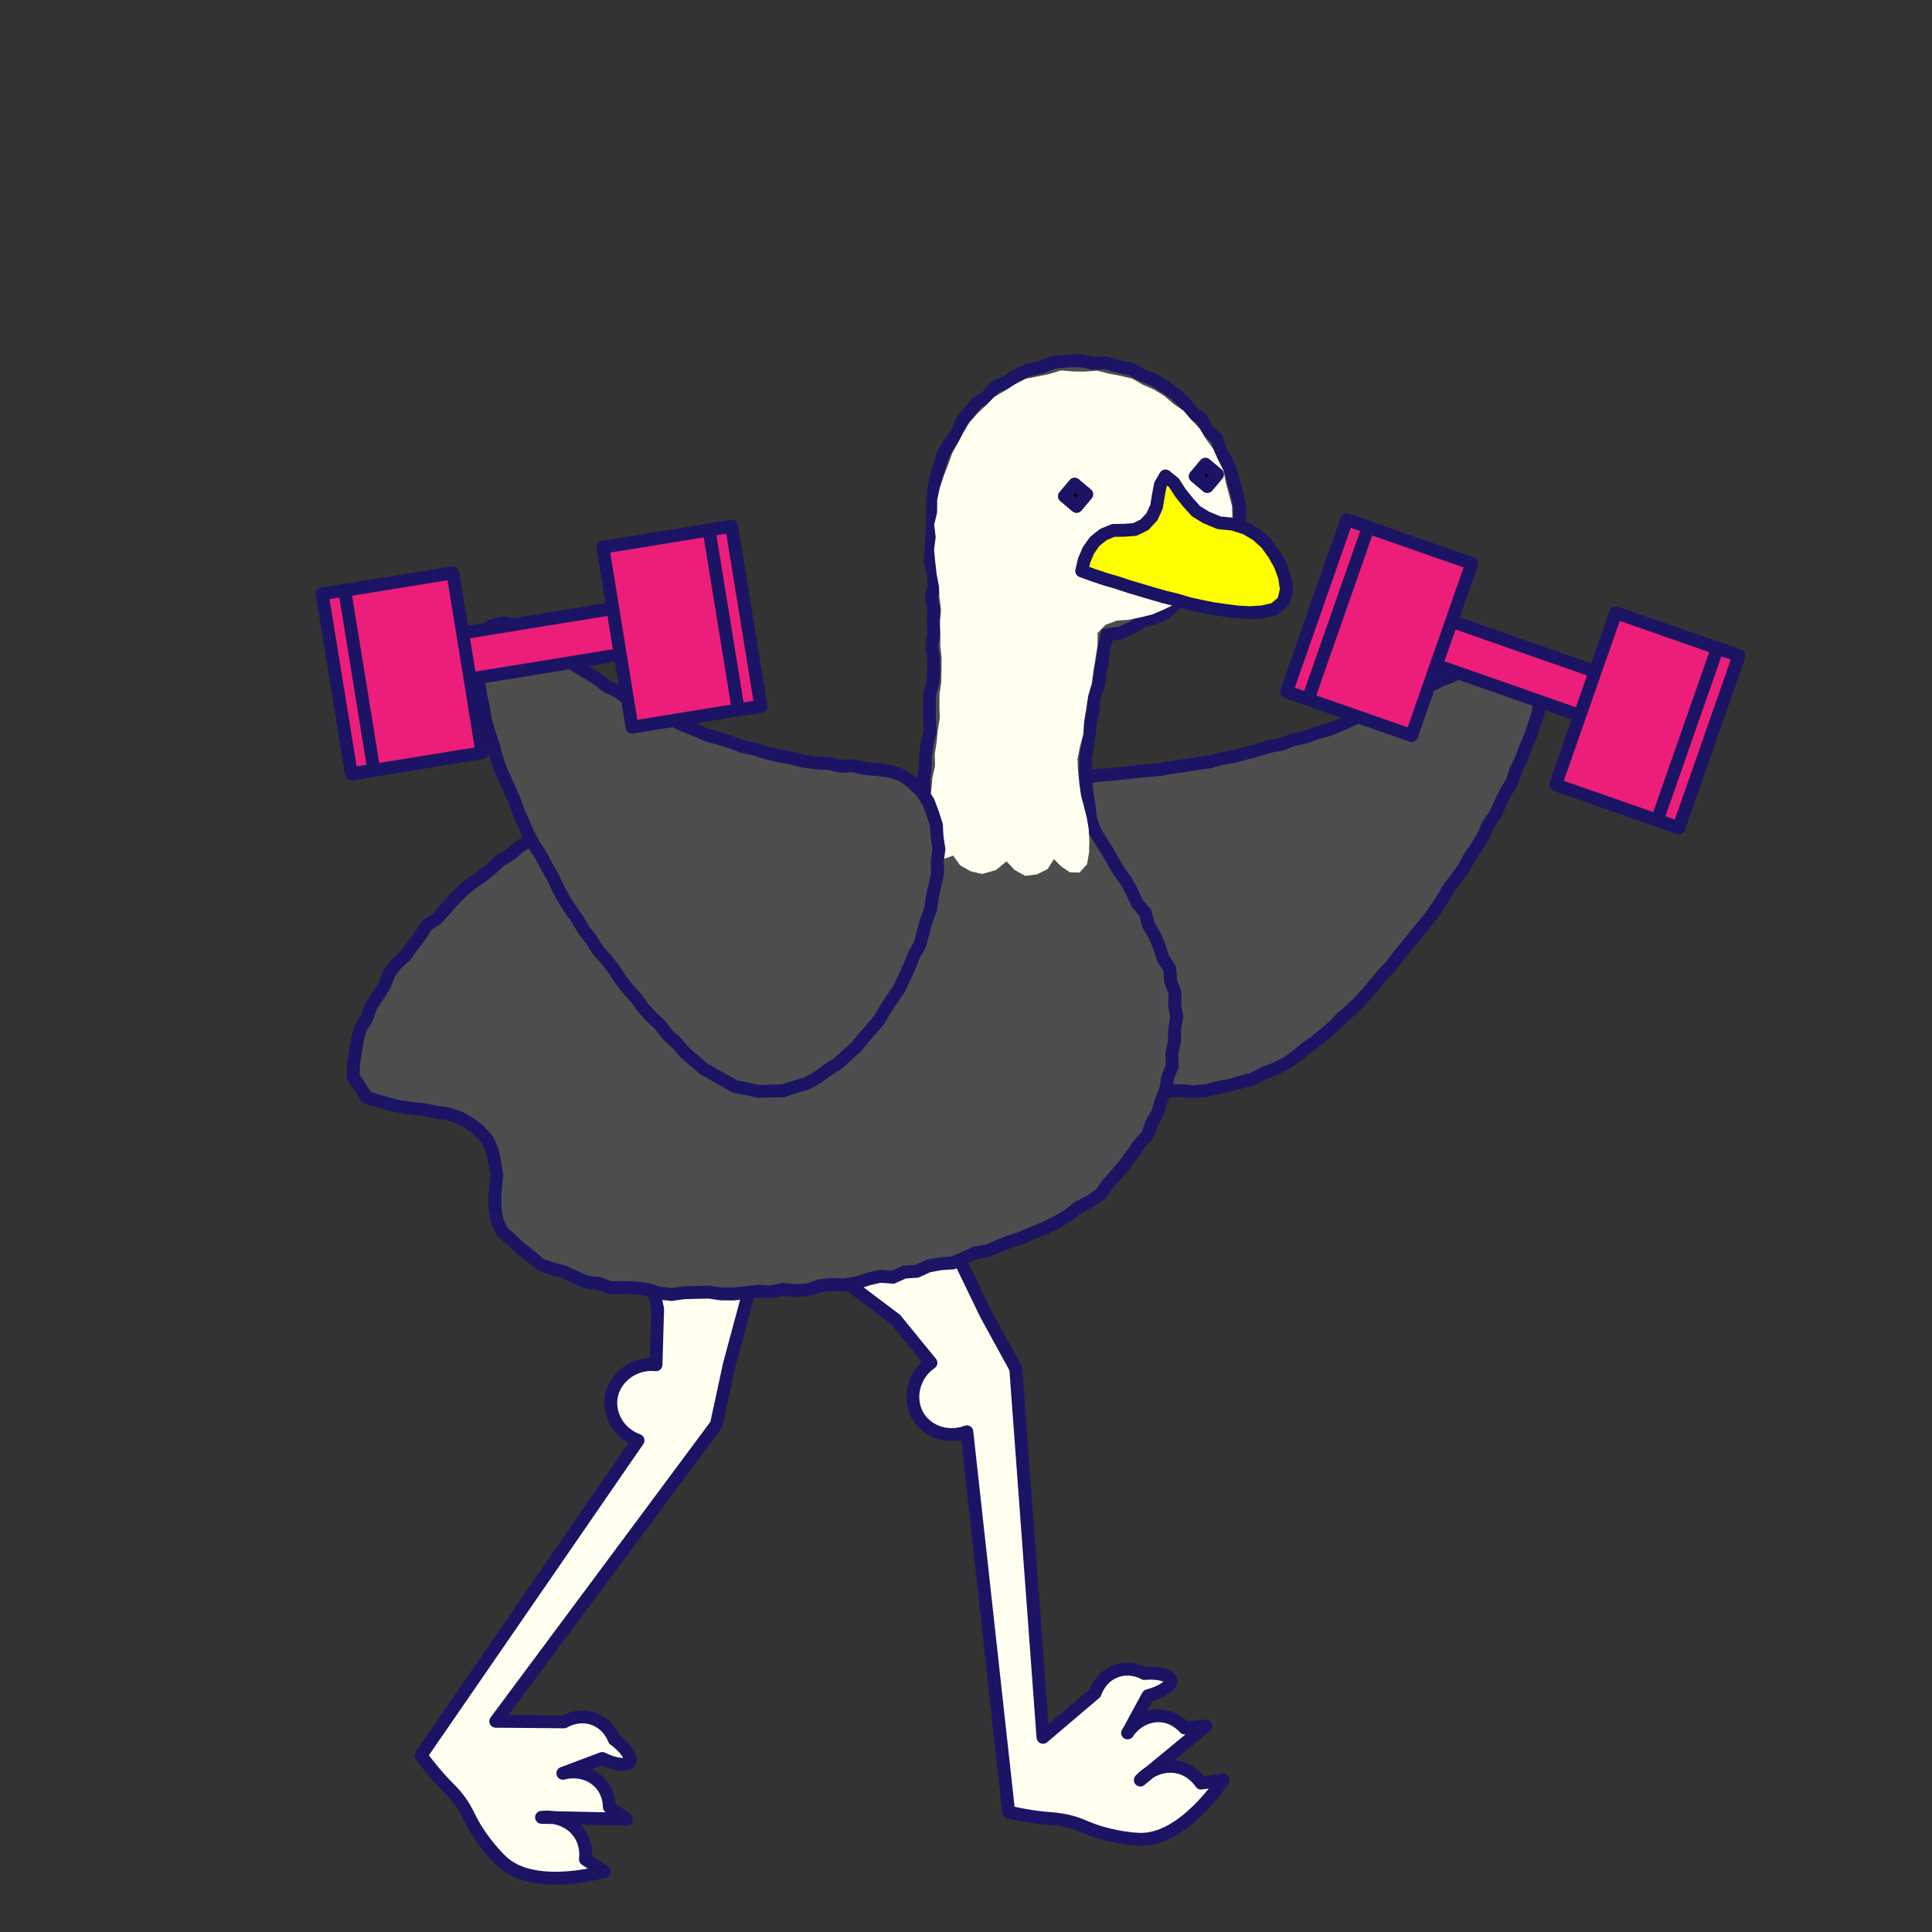 <svg width="150" height="150" viewBox="0 0 150 150" fill="none" xmlns="http://www.w3.org/2000/svg">
<rect x="0" y="0" width="150" height="150" fill="#333333" stroke="none"/>
<path d="M87.57 134.525C88.092 133.572 88.605 132.609 89.127 131.656C90.269 131.368 90.98 130.801 90.917 130.459C90.854 130.117 89.999 129.82 88.848 129.928C88.704 129.847 87.759 129.343 86.653 129.748C85.456 130.18 85.069 131.314 85.024 131.449C83.675 132.591 82.325 133.743 80.976 134.885C80.274 125.34 79.564 115.795 78.862 106.25C78.088 104.846 77.323 103.434 76.55 102.03C74.337 97.442 72.115 92.854 69.901 88.266C66.942 90.857 63.991 93.448 61.031 96.039C63.865 98.18 66.708 100.312 69.542 102.453C70.45 103.569 71.359 104.693 72.276 105.809C70.828 106.807 70.468 108.751 71.35 110.073C72.115 111.216 73.671 111.701 75.065 111.162C76.145 121.004 77.234 130.837 78.313 140.679C78.826 140.805 79.591 140.967 80.544 141.093C81.525 141.219 81.777 141.183 82.451 141.3C83.612 141.498 84.089 141.822 85.069 142.163C85.069 142.163 86.698 142.73 88.443 142.802C91.564 142.928 94.326 139.123 94.965 138.205C94.389 138.286 93.814 138.358 93.247 138.439C93.085 138.205 92.545 137.476 91.564 137.224C90.503 136.945 89.333 137.332 88.533 138.205C90.224 136.81 91.915 135.407 93.607 134.013C93.067 134.058 92.518 134.112 91.978 134.157C91.816 133.977 91.187 133.311 90.17 133.221C89.153 133.131 88.155 133.644 87.543 134.543L87.57 134.525Z" fill="#FEFFEF" stroke="#1B1464" stroke-linecap="round" stroke-linejoin="round"/>
<path d="M43.699 137.679C44.715 137.292 45.741 136.906 46.758 136.528C47.801 137.059 48.719 137.095 48.899 136.798C49.079 136.501 48.62 135.718 47.684 135.043C47.63 134.89 47.243 133.892 46.137 133.469C44.94 133.01 43.915 133.613 43.798 133.685C42.026 133.667 40.262 133.649 38.49 133.64C44.203 125.957 49.915 118.283 55.619 110.6C55.961 109.035 56.294 107.469 56.636 105.895C57.958 100.974 59.289 96.053 60.612 91.141L48.818 91.213C49.564 94.685 50.311 98.158 51.058 101.631C51.013 103.07 50.977 104.509 50.932 105.958C49.187 105.769 47.639 107.001 47.441 108.576C47.27 109.943 48.125 111.329 49.537 111.832C43.915 119.983 38.301 128.134 32.688 136.285C32.993 136.717 33.47 137.337 34.109 138.057C34.766 138.795 34.981 138.93 35.422 139.461C36.169 140.369 36.313 140.927 36.835 141.827C36.835 141.827 37.698 143.32 38.967 144.517C41.243 146.658 45.822 145.587 46.91 145.308C46.425 144.993 45.939 144.679 45.453 144.355C45.489 144.076 45.552 143.176 44.976 142.339C44.356 141.431 43.222 140.963 42.044 141.098C44.239 141.143 46.434 141.197 48.629 141.242C48.188 140.927 47.747 140.603 47.306 140.288C47.306 140.045 47.261 139.128 46.551 138.399C45.84 137.67 44.751 137.4 43.699 137.679Z" fill="#FEFFEF" stroke="#1B1464" stroke-linecap="round" stroke-linejoin="round"/>
<path d="M87.734 84.221L88.697 84.472L89.687 84.598L90.676 84.706L91.666 84.67L92.673 84.76L93.672 84.67L94.581 84.427L95.489 84.257L96.38 84.005L97.288 83.762L98.107 83.321L98.989 82.997L99.825 82.574L100.59 82.052L101.31 81.45L102.065 80.91L102.794 80.325L103.505 79.722L104.153 79.048L104.854 78.445L105.529 77.788L106.159 77.104L106.771 76.376L107.373 75.647L108.03 74.963L108.597 74.198L109.199 73.47L109.793 72.723L110.396 71.994L110.999 71.266L111.548 70.483L112.069 69.691L112.546 68.864L113.14 68.117L113.68 67.334L114.129 66.498L114.678 65.715L115.164 64.896L115.542 64.015L116.091 63.232L116.486 62.359L116.9 61.505L117.404 60.695L117.692 59.786L118.106 58.932L118.448 58.041L118.807 57.168L119.113 56.269L119.428 55.369L119.536 54.424L119.707 53.489L119.635 52.544L119.482 51.617L118.951 50.835L118.061 50.547L117.125 50.574L116.199 50.799L115.317 51.159L114.489 51.635L113.608 51.995L112.78 52.463L111.889 52.814L111.035 53.237L110.162 53.624L109.325 54.092L108.444 54.46L107.598 54.892L106.726 55.297L105.79 55.531L104.908 55.909L104.036 56.305L103.145 56.656L102.218 56.907L101.319 57.24L100.383 57.438L99.484 57.789L98.539 57.951L97.621 58.248L96.695 58.491L95.768 58.743L94.823 58.905L93.888 59.157L92.934 59.291L91.981 59.435L91.036 59.579L90.091 59.741L89.129 59.822L88.175 59.912L87.231 60.02L86.277 60.128L85.323 60.191L84.379 60.344" fill="#4D4D4D"/>
<path d="M87.734 84.221L88.697 84.472L89.687 84.598L90.676 84.706L91.666 84.67L92.673 84.76L93.672 84.67L94.581 84.427L95.489 84.257L96.38 84.005L97.288 83.762L98.107 83.321L98.989 82.997L99.825 82.574L100.59 82.052L101.31 81.45L102.065 80.91L102.794 80.325L103.505 79.722L104.153 79.048L104.854 78.445L105.529 77.788L106.159 77.104L106.771 76.376L107.373 75.647L108.03 74.963L108.597 74.198L109.199 73.47L109.793 72.723L110.396 71.994L110.999 71.266L111.548 70.483L112.069 69.691L112.546 68.864L113.14 68.117L113.68 67.334L114.129 66.498L114.678 65.715L115.164 64.896L115.542 64.015L116.091 63.232L116.486 62.359L116.9 61.505L117.404 60.695L117.692 59.786L118.106 58.932L118.448 58.041L118.807 57.168L119.113 56.269L119.428 55.369L119.536 54.424L119.707 53.489L119.635 52.544L119.482 51.617L118.951 50.835L118.061 50.547L117.125 50.574L116.199 50.799L115.317 51.159L114.489 51.635L113.608 51.995L112.78 52.463L111.889 52.814L111.035 53.237L110.162 53.624L109.325 54.092L108.444 54.46L107.598 54.892L106.726 55.297L105.79 55.531L104.908 55.909L104.036 56.305L103.145 56.656L102.218 56.907L101.319 57.24L100.383 57.438L99.484 57.789L98.539 57.951L97.621 58.248L96.695 58.491L95.768 58.743L94.823 58.905L93.888 59.157L92.934 59.291L91.981 59.435L91.036 59.579L90.091 59.741L89.129 59.822L88.175 59.912L87.231 60.02L86.277 60.128L85.323 60.191L84.379 60.344" stroke="#1B1464" stroke-miterlimit="10"/>
<path d="M91.366 78.992L91.195 79.927L91.186 80.881L90.979 81.799L91.015 82.77L90.664 83.661L90.502 84.597L90.151 85.478L89.882 86.387L89.405 87.215L89.09 88.123L88.451 88.843L87.902 89.617L87.354 90.381L86.742 91.092L86.067 91.857L85.455 92.703L84.61 93.287L83.701 93.755L82.891 94.385L82.019 94.898L81.11 95.356L80.219 95.707L79.347 96.085L78.438 96.391L77.548 96.733L76.675 97.111L75.73 97.264L74.858 97.668L73.976 98.055L73.005 98.118L72.069 98.298L71.178 98.703L70.216 98.766L69.325 99.162L68.335 99.09L67.4 99.306L66.482 99.612L65.538 99.765L64.566 99.729L63.621 99.828L62.695 100.151L61.732 100.205L60.77 100.107L59.825 100.304L58.862 100.251L57.9 100.358L56.946 100.466L55.984 100.457L55.03 100.323L54.068 100.34L53.114 100.368L52.142 100.502L51.189 100.403L50.253 100.107L49.309 99.99L48.346 99.963L47.374 99.972L46.466 99.639L45.503 99.54L44.621 99.135L43.749 98.739L42.822 98.496L41.923 98.172L41.194 97.525L40.447 96.958L39.764 96.319L39.035 95.68L38.603 94.817L38.45 93.899L38.414 92.99L38.486 92.082L38.567 91.173L38.414 90.273L38.234 89.392L37.874 88.546L37.254 87.826L36.516 87.251L35.706 86.783L34.825 86.477L33.898 86.36L32.989 86.162L32.072 86.063L31.145 85.946L30.245 85.73L29.355 85.478L28.464 85.199L27.97 84.417L27.43 83.625L27.439 82.662L27.592 81.727L27.727 80.782L27.979 79.865L28.482 79.037L28.797 78.137L29.328 77.337L29.841 76.536L30.192 75.627L30.749 74.853L31.478 74.206L32.027 73.432L32.602 72.676L33.124 71.858L33.934 71.309L34.564 70.607L35.193 69.888L35.868 69.204L36.597 68.592L37.389 68.052L38.135 67.467L38.828 66.811L39.656 66.325L40.375 65.686L41.212 65.227L41.95 64.607L42.759 64.094L43.704 63.815L44.532 63.329L45.359 62.825L46.304 62.582L47.212 62.285L48.076 61.854L49.021 61.665L49.911 61.305L50.883 61.206L51.773 60.819L52.718 60.648L53.681 60.567L54.598 60.216L55.561 60.153L56.523 60.072L57.477 60.009L58.449 60.162L59.402 59.874L60.365 59.865L61.319 60.081L62.281 59.982L63.235 60.135L64.179 60.306L65.133 60.423L66.114 60.324L67.067 60.423L67.985 60.747L68.956 60.756L69.865 61.125L70.828 61.197L71.754 61.566L71.727 60.576L71.826 59.632L71.853 58.687L71.979 57.742L72.213 56.807L72.159 55.853L72.168 54.899L72.159 53.946L72.429 53.01L72.492 52.066L72.474 51.112L72.339 50.158L72.492 49.214L72.447 48.269L72.501 47.324L72.312 46.38L72.519 45.444L72.465 44.508L72.222 43.573L72.285 42.628L72.33 41.693L72.429 40.757L72.411 39.821L72.42 38.886L72.51 37.95L72.672 37.014L72.96 36.124L73.248 35.224L73.724 34.406L74.3 33.659L74.624 32.759L75.209 32.03L75.811 31.302L76.63 30.807L77.215 30.06L78.105 29.691L78.879 29.169L79.833 28.738L80.858 28.504L81.857 28.117L82.918 28.027L83.908 28L84.889 28.207L85.887 28.18L86.841 28.459L87.812 28.666L88.694 29.134L89.621 29.502L90.457 30.033L91.267 30.6L91.951 31.257L92.544 31.976L93.318 32.543L93.741 33.398L94.461 34.037L94.749 34.963L95.207 35.773L95.594 36.637L95.81 37.545L96.071 38.454L96.26 39.38L96.242 40.325L96.008 41.243L95.945 42.187L95.513 43.033L95.18 43.96L94.353 44.535L93.741 45.3L92.922 45.813L92.221 46.497L91.276 46.821L90.574 47.531L89.693 47.972L88.73 48.215L87.893 48.746L87.003 49.142L85.95 49.286L85.716 50.311L85.59 51.283L85.401 52.245L85.284 53.217L84.934 54.153L84.862 55.133L84.673 56.051L84.574 56.978L84.439 57.904L84.295 58.822L84.268 59.748L84.295 60.693L84.403 61.629L84.556 62.555L84.655 63.518L84.952 64.418L85.437 65.245L85.95 66.046L86.418 66.865L86.895 67.683L87.462 68.439L87.902 69.276L88.298 70.139L88.919 70.877L89.162 71.822L89.648 72.631L90.007 73.504L90.295 74.404L90.826 75.222L90.889 76.185L91.231 77.085L91.204 78.047L91.366 78.992Z" fill="#4D4D4D"/>
<path d="M91.366 78.992L91.195 79.927L91.186 80.881L90.979 81.799L91.015 82.77L90.664 83.661L90.502 84.597L90.151 85.478L89.882 86.387L89.405 87.215L89.09 88.123L88.451 88.843L87.902 89.617L87.354 90.381L86.742 91.092L86.067 91.857L85.455 92.703L84.61 93.287L83.701 93.755L82.891 94.385L82.019 94.898L81.11 95.356L80.219 95.707L79.347 96.085L78.438 96.391L77.548 96.733L76.675 97.111L75.73 97.264L74.858 97.668L73.976 98.055L73.005 98.118L72.069 98.298L71.178 98.703L70.216 98.766L69.325 99.162L68.335 99.09L67.4 99.306L66.482 99.612L65.538 99.765L64.566 99.729L63.621 99.828L62.695 100.151L61.732 100.205L60.77 100.107L59.825 100.304L58.862 100.251L57.9 100.358L56.946 100.466L55.984 100.457L55.03 100.323L54.068 100.34L53.114 100.368L52.142 100.502L51.189 100.403L50.253 100.107L49.309 99.99L48.346 99.963L47.374 99.972L46.466 99.639L45.503 99.54L44.621 99.135L43.749 98.739L42.822 98.496L41.923 98.172L41.194 97.525L40.447 96.958L39.764 96.319L39.035 95.68L38.603 94.817L38.45 93.899L38.414 92.99L38.486 92.082L38.567 91.173L38.414 90.273L38.234 89.392L37.874 88.546L37.254 87.826L36.516 87.251L35.706 86.783L34.825 86.477L33.898 86.36L32.989 86.162L32.072 86.063L31.145 85.946L30.245 85.73L29.355 85.478L28.464 85.199L27.97 84.417L27.43 83.625L27.439 82.662L27.592 81.727L27.727 80.782L27.979 79.865L28.482 79.037L28.797 78.137L29.328 77.337L29.841 76.536L30.192 75.627L30.749 74.853L31.478 74.206L32.027 73.432L32.602 72.676L33.124 71.858L33.934 71.309L34.564 70.607L35.193 69.888L35.868 69.204L36.597 68.592L37.389 68.052L38.135 67.467L38.828 66.811L39.656 66.325L40.375 65.686L41.212 65.227L41.95 64.607L42.759 64.094L43.704 63.815L44.532 63.329L45.359 62.825L46.304 62.582L47.212 62.285L48.076 61.854L49.021 61.665L49.911 61.305L50.883 61.206L51.773 60.819L52.718 60.648L53.681 60.567L54.598 60.216L55.561 60.153L56.523 60.072L57.477 60.009L58.449 60.162L59.402 59.874L60.365 59.865L61.319 60.081L62.281 59.982L63.235 60.135L64.179 60.306L65.133 60.423L66.114 60.324L67.067 60.423L67.985 60.747L68.956 60.756L69.865 61.125L70.828 61.197L71.754 61.566L71.727 60.576L71.826 59.632L71.853 58.687L71.979 57.742L72.213 56.807L72.159 55.853L72.168 54.899L72.159 53.946L72.429 53.01L72.492 52.066L72.474 51.112L72.339 50.158L72.492 49.214L72.447 48.269L72.501 47.324L72.312 46.38L72.519 45.444L72.465 44.508L72.222 43.573L72.285 42.628L72.33 41.693L72.429 40.757L72.411 39.821L72.42 38.886L72.51 37.95L72.672 37.014L72.96 36.124L73.248 35.224L73.724 34.406L74.3 33.659L74.624 32.759L75.209 32.03L75.811 31.302L76.63 30.807L77.215 30.06L78.105 29.691L78.879 29.169L79.833 28.738L80.858 28.504L81.857 28.117L82.918 28.027L83.908 28L84.889 28.207L85.887 28.18L86.841 28.459L87.812 28.666L88.694 29.134L89.621 29.502L90.457 30.033L91.267 30.6L91.951 31.257L92.544 31.976L93.318 32.543L93.741 33.398L94.461 34.037L94.749 34.963L95.207 35.773L95.594 36.637L95.81 37.545L96.071 38.454L96.26 39.38L96.242 40.325L96.008 41.243L95.945 42.187L95.513 43.033L95.18 43.96L94.353 44.535L93.741 45.3L92.922 45.813L92.221 46.497L91.276 46.821L90.574 47.531L89.693 47.972L88.73 48.215L87.893 48.746L87.003 49.142L85.95 49.286L85.716 50.311L85.59 51.283L85.401 52.245L85.284 53.217L84.934 54.153L84.862 55.133L84.673 56.051L84.574 56.978L84.439 57.904L84.295 58.822L84.268 59.748L84.295 60.693L84.403 61.629L84.556 62.555L84.655 63.518L84.952 64.418L85.437 65.245L85.95 66.046L86.418 66.865L86.895 67.683L87.462 68.439L87.902 69.276L88.298 70.139L88.919 70.877L89.162 71.822L89.648 72.631L90.007 73.504L90.295 74.404L90.826 75.222L90.889 76.185L91.231 77.085L91.204 78.047L91.366 78.992Z" stroke="#1B1464" stroke-miterlimit="10"/>
<path d="M94.994 36.549L95.174 37.475L95.416 38.375L95.65 39.284L95.686 40.228L95.668 41.173L95.38 42.073L95.12 42.981L94.598 43.764L94.139 44.61L93.509 45.32L92.709 45.842L91.998 46.454L91.179 46.922L90.334 47.336L89.47 47.704L88.552 47.929L87.644 48.118L86.717 48.181L85.844 48.505L85.215 49.144V50.079L85.062 51.078L84.9 52.068L84.765 53.066L84.486 54.038L84.333 55.028L84.171 56.017L84.108 57.016L83.847 57.969L83.658 58.932L83.703 59.913L83.802 60.875L83.928 61.748L84.153 62.593L84.369 63.448L84.522 64.321L84.576 65.247L84.558 66.174L84.396 67.101L83.811 67.748L83.056 67.722L82.381 67.263L81.823 66.696L81.346 67.47L80.519 67.883L79.592 68L78.773 67.541L78.144 66.876L77.325 67.55L76.254 67.856L75.346 67.641L74.536 67.173L74.005 66.426L73.151 66.732L72.287 67.047L71.388 67.263L70.425 67.245L69.48 67.299L68.527 67.308L67.573 67.263L66.655 66.993L65.738 66.75L64.856 66.417L63.948 66.12L63.066 65.76L62.265 65.238L61.438 64.78L60.664 64.222L59.872 63.691L59.09 63.151L58.388 62.504L57.668 61.883L57.038 61.181L56.301 60.524L57.317 60.587L58.307 60.605L59.306 60.551L60.286 60.641L61.276 60.686H62.265L63.264 60.758L64.245 60.848L65.234 61.019L66.206 61.226L67.204 61.37L68.212 61.478L69.192 61.712L70.209 61.766L71.171 62.09L72.179 62.297L72.305 61.343L72.386 60.407L72.593 59.49L72.575 58.545L72.719 57.618L72.809 56.683L72.962 55.765L72.935 54.821L72.944 53.885L73.079 52.958L73.097 52.023L73.106 51.087L73.007 50.16V49.225L72.98 48.289L73.061 47.353L72.944 46.427L72.899 45.5L72.719 44.583L72.611 43.629L72.521 42.666L72.647 41.704L72.53 40.741L72.755 39.788L72.764 38.816L72.962 37.871L73.277 36.945L73.627 36.045L73.933 35.181L74.374 34.381L74.797 33.571L75.283 32.779L75.895 32.096L76.56 31.466L77.199 30.809L78.018 30.341L78.8 29.837L79.637 29.406L80.564 29.226L81.472 29.037L82.381 28.758L83.317 28.839L84.252 28.848L85.188 28.776L86.096 29.01L87.005 29.181L87.922 29.406L88.75 29.882L89.605 30.251L90.406 30.746L91.116 31.358L91.89 31.889L92.502 32.608L93.149 33.283L93.635 34.093L94.193 34.848L94.571 35.703L94.994 36.549Z" fill="#FEFFEF"/>
<path d="M59.862 84.705L58.917 84.741L57.991 84.534L57.064 84.363L56.237 83.886L55.418 83.427L54.599 82.951L53.88 82.33L53.16 81.718L52.548 80.99L51.846 80.36L51.271 79.604L50.578 78.947L49.939 78.255L49.391 77.49L48.752 76.788L48.167 76.032L47.645 75.232L47.06 74.485L46.422 73.774L45.918 72.965L45.324 72.209L44.847 71.381L44.29 70.608L43.777 69.798L43.327 68.961L42.922 68.098L42.445 67.27L42.005 66.424L41.483 65.624L41.024 64.787L40.646 63.914L40.25 63.042L39.944 62.133L39.558 61.26L39.153 60.388L38.775 59.515L38.496 58.597L38.244 57.68L37.938 56.78L37.677 55.862L37.533 54.918L37.318 53.991L37.183 53.056L37.012 52.111L37.057 51.157L37.192 50.213L37.542 49.34L38.118 48.602L39.027 48.359L39.98 48.494L40.826 48.944L41.663 49.421L42.41 50.024L43.219 50.528L43.984 51.094L44.721 51.715L45.549 52.201L46.359 52.714L47.123 53.289L47.987 53.712L48.761 54.288L49.669 54.63L50.497 55.116L51.334 55.584L52.233 55.925L53.106 56.339L53.997 56.681L54.878 57.077L55.805 57.329L56.722 57.608L57.622 57.95L58.567 58.157L59.484 58.453L60.438 58.678L61.41 58.849L62.354 59.101L63.326 59.227L64.306 59.272L65.269 59.488L66.258 59.461L67.221 59.677L68.193 59.758L69.164 59.893L70.091 60.217L70.865 60.792L71.566 61.467L72.079 62.259L72.412 63.15L72.7 64.049L72.754 64.994L72.898 65.929L72.772 66.874L72.79 67.819L72.583 68.745L72.385 69.672L72.25 70.608L71.917 71.498L71.665 72.407L71.431 73.325L70.954 74.161L70.613 75.043L70.217 75.897L69.812 76.761L69.272 77.544L68.759 78.336L68.274 79.154L67.662 79.883L67.041 80.603L66.438 81.331L65.719 81.961L65.026 82.6L64.216 83.104L63.461 83.67L62.624 84.12L61.706 84.39L60.807 84.687L59.862 84.705Z" fill="#4D4D4D"/>
<path d="M59.862 84.705L58.917 84.741L57.991 84.534L57.064 84.363L56.237 83.886L55.418 83.427L54.599 82.951L53.88 82.33L53.16 81.718L52.548 80.99L51.846 80.36L51.271 79.604L50.578 78.947L49.939 78.255L49.391 77.49L48.752 76.788L48.167 76.032L47.645 75.232L47.06 74.485L46.422 73.774L45.918 72.965L45.324 72.209L44.847 71.381L44.29 70.608L43.777 69.798L43.327 68.961L42.922 68.098L42.445 67.27L42.005 66.424L41.483 65.624L41.024 64.787L40.646 63.914L40.25 63.042L39.944 62.133L39.558 61.26L39.153 60.388L38.775 59.515L38.496 58.597L38.244 57.68L37.938 56.78L37.677 55.862L37.533 54.918L37.318 53.991L37.183 53.056L37.012 52.111L37.057 51.157L37.192 50.213L37.542 49.34L38.118 48.602L39.027 48.359L39.98 48.494L40.826 48.944L41.663 49.421L42.41 50.024L43.219 50.528L43.984 51.094L44.721 51.715L45.549 52.201L46.359 52.714L47.123 53.289L47.987 53.712L48.761 54.288L49.669 54.63L50.497 55.116L51.334 55.584L52.233 55.925L53.106 56.339L53.997 56.681L54.878 57.077L55.805 57.329L56.722 57.608L57.622 57.95L58.567 58.157L59.484 58.453L60.438 58.678L61.41 58.849L62.354 59.101L63.326 59.227L64.306 59.272L65.269 59.488L66.258 59.461L67.221 59.677L68.193 59.758L69.164 59.893L70.091 60.217L70.865 60.792L71.566 61.467L72.079 62.259L72.412 63.15L72.7 64.049L72.754 64.994L72.898 65.929L72.772 66.874L72.79 67.819L72.583 68.745L72.385 69.672L72.25 70.608L71.917 71.498L71.665 72.407L71.431 73.325L70.954 74.161L70.613 75.043L70.217 75.897L69.812 76.761L69.272 77.544L68.759 78.336L68.274 79.154L67.662 79.883L67.041 80.603L66.438 81.331L65.719 81.961L65.026 82.6L64.216 83.104L63.461 83.67L62.624 84.12L61.706 84.39L60.807 84.687L59.862 84.705Z" stroke="#1B1464" stroke-miterlimit="10"/>
<path d="M83.984 44.33L84.173 43.511L84.506 42.729L84.992 42.036L85.658 41.505L86.431 41.181L87.277 41.172L88.114 41.109L88.86 40.741L89.436 40.12L89.796 39.337L89.931 38.483L90.093 37.628L90.489 36.953L91.145 37.484L91.649 38.267L92.234 38.995L92.855 39.688L93.646 40.174L94.645 40.588L95.716 40.696L96.732 41.02L97.578 41.523L98.315 42.189L98.9 42.99L99.386 43.853L99.728 44.789L99.881 45.77L99.647 46.705L98.927 47.299L98 47.506L97.038 47.569L96.075 47.515L95.122 47.389L94.168 47.254L93.224 47.065L92.288 46.858L91.361 46.579L90.426 46.354L89.508 46.093L88.581 45.815L87.664 45.545L86.746 45.239L85.82 44.969L84.902 44.663L83.984 44.33Z" fill="#FFFF00"/>
<path d="M83.984 44.33L84.173 43.511L84.506 42.729L84.992 42.036L85.658 41.505L86.431 41.181L87.277 41.172L88.114 41.109L88.86 40.741L89.436 40.12L89.796 39.337L89.931 38.483L90.093 37.628L90.489 36.953L91.145 37.484L91.649 38.267L92.234 38.995L92.855 39.688L93.646 40.174L94.645 40.588L95.716 40.696L96.732 41.02L97.578 41.523L98.315 42.189L98.9 42.99L99.386 43.853L99.728 44.789L99.881 45.77L99.647 46.705L98.927 47.299L98 47.506L97.038 47.569L96.075 47.515L95.122 47.389L94.168 47.254L93.224 47.065L92.288 46.858L91.361 46.579L90.426 46.354L89.508 46.093L88.581 45.815L87.664 45.545L86.746 45.239L85.82 44.969L84.902 44.663L83.984 44.33Z" stroke="#1B1464" stroke-linecap="round" stroke-linejoin="round"/>
<path d="M83.433 37.586L82.641 38.53L83.585 39.322L84.377 38.378L83.433 37.586Z" fill="black"/>
<path d="M83.433 37.586L82.641 38.53L83.585 39.322L84.377 38.378L83.433 37.586Z" stroke="#1B1464" stroke-linecap="round" stroke-linejoin="round"/>
<path d="M109.599 50.98L126.917 57.035C127.699 57.115 128.446 56.738 128.788 56.108C129.22 55.307 128.959 54.21 128.104 53.625C122.329 51.61 116.553 49.586 110.786 47.57L109.59 50.989L109.599 50.98Z" fill="#ED1E79" stroke="#1B1464" stroke-linecap="round" stroke-linejoin="round"/>
<path d="M120.777 60.928L130.339 64.273L135.011 50.915L125.45 47.57L120.777 60.928Z" fill="#ED1E79" stroke="#1B1464" stroke-linecap="round" stroke-linejoin="round"/>
<path d="M100.035 53.764L109.597 57.109L114.269 43.751L104.707 40.406L100.035 53.764Z" fill="#ED1E79" stroke="#1B1464" stroke-linecap="round" stroke-linejoin="round"/>
<path d="M128.668 63.678L130.341 64.263L135.013 50.906L133.34 50.32L128.668 63.678Z" fill="#ED1E79" stroke="#1B1464" stroke-linecap="round" stroke-linejoin="round"/>
<path d="M99.891 53.702L101.563 54.287L106.236 40.929L104.563 40.344L99.891 53.702Z" fill="#ED1E79" stroke="#1B1464" stroke-linecap="round" stroke-linejoin="round"/>
<path d="M34.509 53.037L52.619 50.095C53.347 49.789 53.824 49.105 53.824 48.386C53.824 47.477 53.069 46.631 52.043 46.523C46.007 47.504 39.97 48.485 33.934 49.465L34.509 53.037Z" fill="#ED1E79" stroke="#1B1464" stroke-linecap="round" stroke-linejoin="round"/>
<path d="M49.072 56.459L59.071 54.836L56.803 40.867L46.805 42.49L49.072 56.459Z" fill="#ED1E79" stroke="#1B1464" stroke-linecap="round" stroke-linejoin="round"/>
<path d="M27.428 60.068L37.426 58.445L35.159 44.477L25.16 46.1L27.428 60.068Z" fill="#ED1E79" stroke="#1B1464" stroke-linecap="round" stroke-linejoin="round"/>
<path d="M57.318 55.112L59.068 54.828L56.8 40.859L55.051 41.143L57.318 55.112Z" fill="#ED1E79" stroke="#1B1464" stroke-linecap="round" stroke-linejoin="round"/>
<path d="M27.279 60.073L29.028 59.789L26.761 45.82L25.012 46.104L27.279 60.073Z" fill="#ED1E79" stroke="#1B1464" stroke-linecap="round" stroke-linejoin="round"/>
<path d="M93.586 36.039L92.793 36.983L93.737 37.776L94.529 36.832L93.586 36.039Z" fill="black"/>
<path d="M93.586 36.039L92.793 36.983L93.737 37.776L94.529 36.832L93.586 36.039Z" stroke="#1B1464" stroke-linecap="round" stroke-linejoin="round"/>
</svg>
